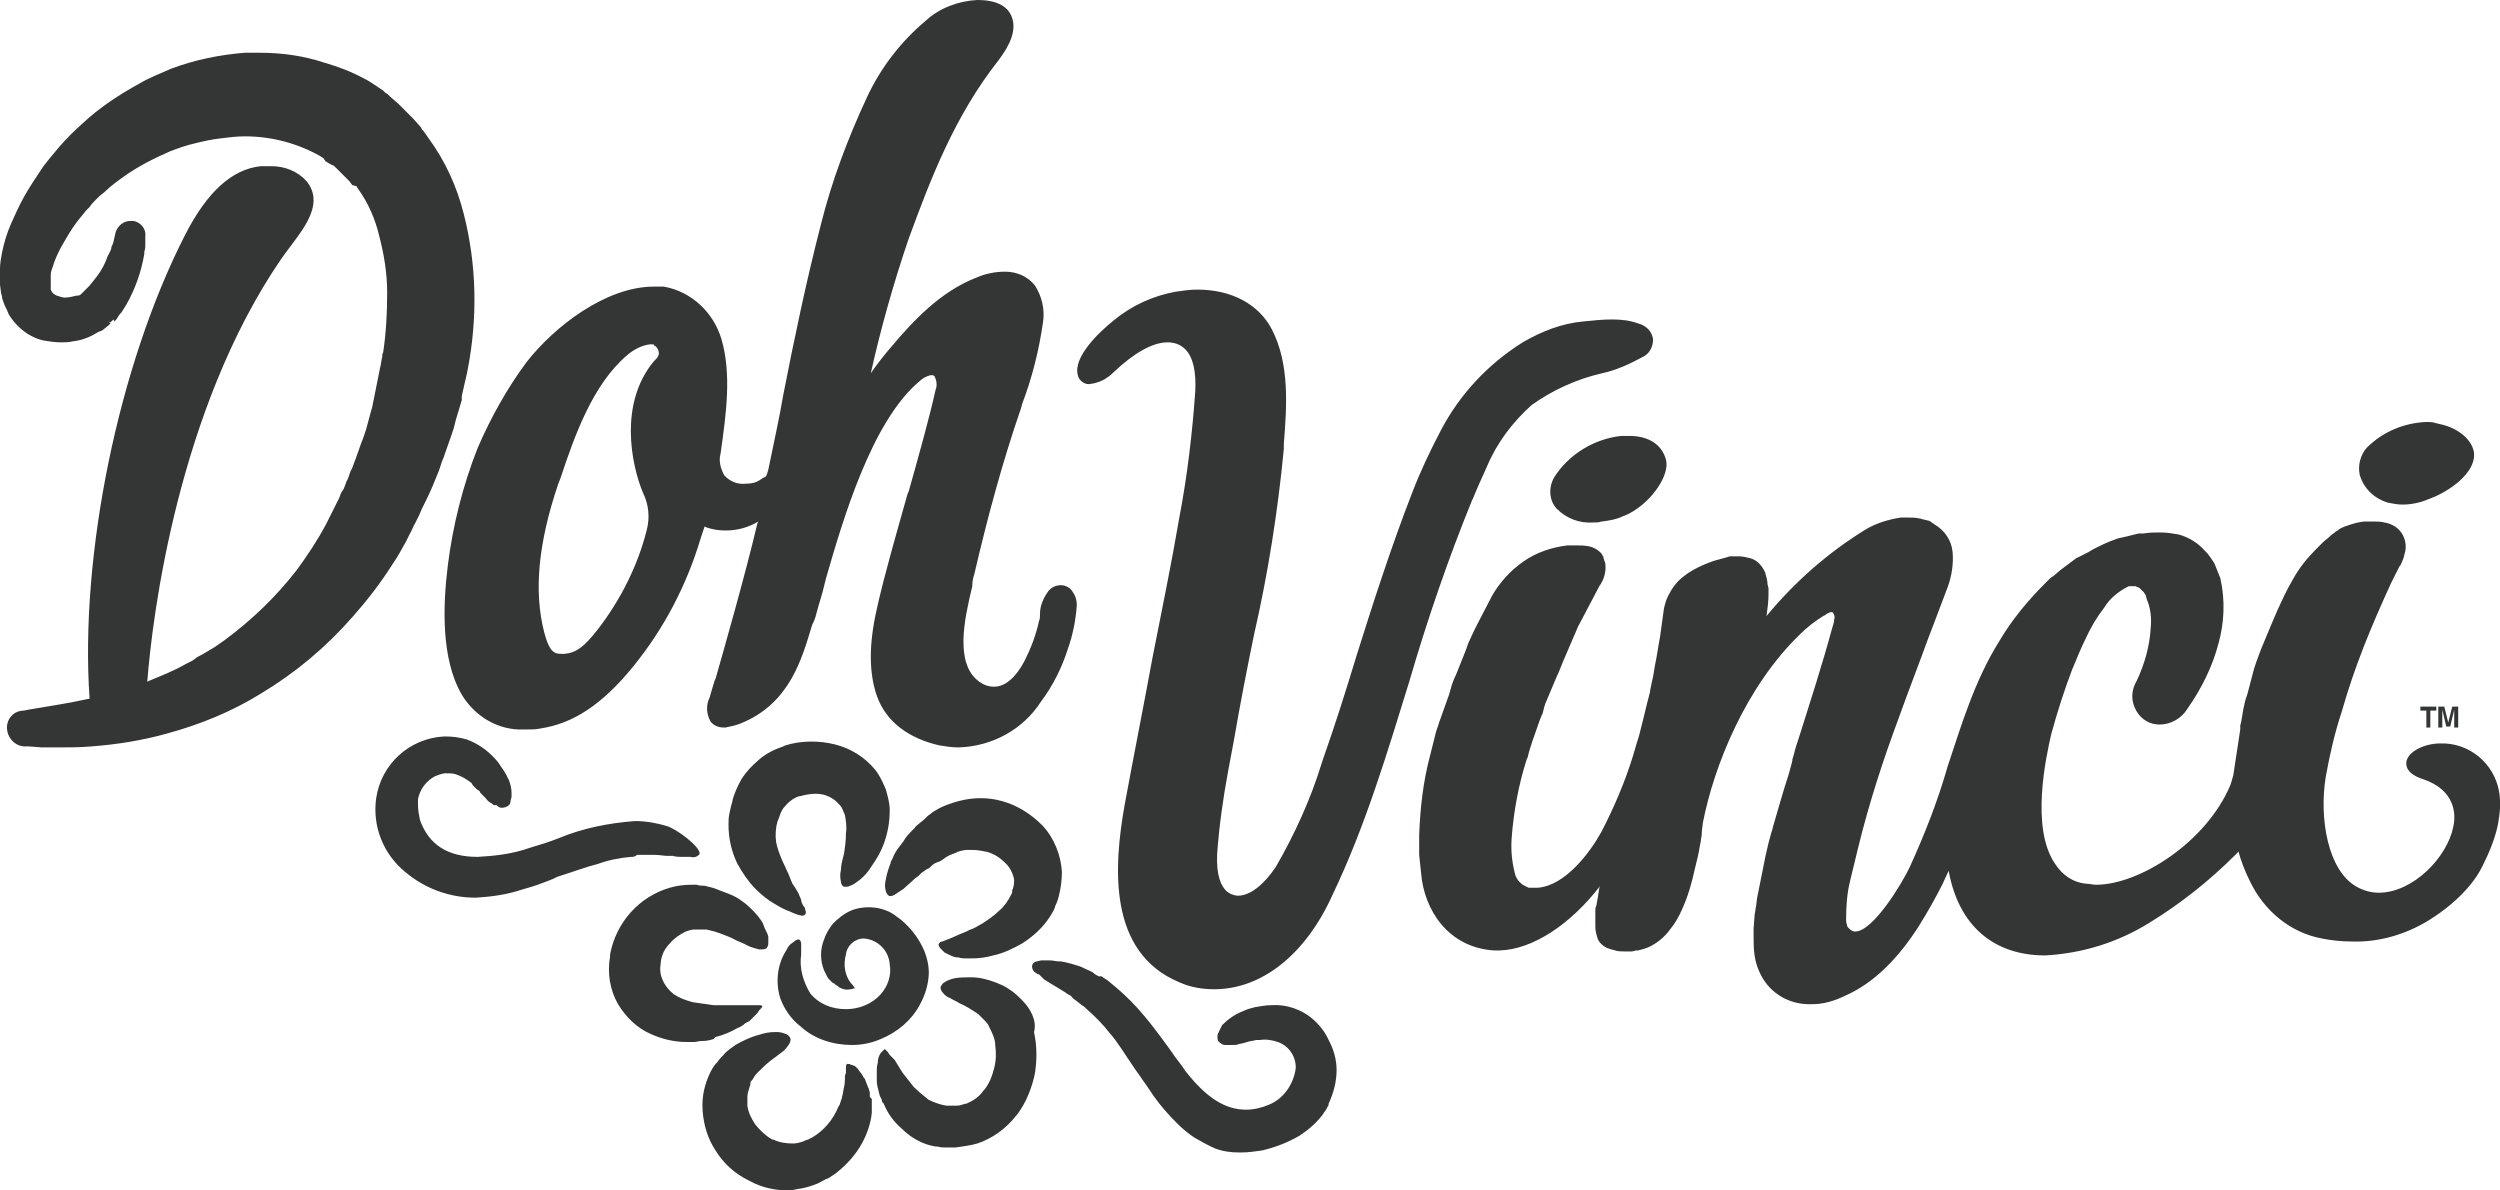 <?xml version="1.0" encoding="utf-8"?>
<!-- Generator: Adobe Illustrator 19.2.1, SVG Export Plug-In . SVG Version: 6.00 Build 0)  -->
<!DOCTYPE svg PUBLIC "-//W3C//DTD SVG 1.1//EN" "http://www.w3.org/Graphics/SVG/1.1/DTD/svg11.dtd">
<svg version="1.1" id="Layer_2" xmlns="http://www.w3.org/2000/svg" xmlns:xlink="http://www.w3.org/1999/xlink" x="0px" y="0px"
	 width="251.2px" height="119.6px" viewBox="0 0 251.2 119.6" style="enable-background:new 0 0 251.2 119.6;" xml:space="preserve"
	>
<style type="text/css">
	.st0{fill:#343635;}
</style>
<g>
	<path class="st0" d="M63.4,86.1c-1.1,0.1-2.2,0.3-3.3,0.7c-1.2,0.3-2.5,0.8-4.1,1.3l-0.4,0.2l-0.5,0.2l-0.8,0.3
		c-0.5,0.2-1.2,0.4-1.9,0.6c-1.5,0.5-3,0.7-4.6,0.8c-2.6,0-5.1-0.9-7.1-2.6c-2.2-1.8-3.3-4.6-2.9-7.4c0.5-3.4,3.3-6,6.8-6.2h0.2
		c0.7,0,1.4,0.1,2.1,0.3c1.1,0.4,2.1,1.1,2.9,2c0.3,0.3,0.5,0.7,0.8,1.1l0.3,0.5c0.1,0.2,0.1,0.3,0.2,0.4c0.2,0.5,0.3,0.9,0.3,1.4
		c0,0.1,0,0.2,0,0.3v0.1c0,0-0.1,0.3-0.1,0.4c0,0.3-0.2,0.5-0.5,0.6S50.2,81.2,50,81l0,0l-0.1-0.1h-0.1h-0.1h-0.1l-0.1-0.1
		c-0.1-0.1-0.2-0.1-0.3-0.2c-0.2-0.1-0.3-0.3-0.4-0.4l-0.4-0.4c-0.1-0.1-0.2-0.2-0.2-0.3l-0.3-0.2c-0.1-0.1-0.3-0.3-0.4-0.4
		l-0.1-0.2c-0.5-0.4-1-0.7-1.6-0.9c-0.3-0.1-0.7-0.1-1-0.1c-0.4,0-0.8,0.2-1.1,0.3c-0.9,0.5-1.5,1.3-1.7,2.3c0,0.1,0,0.1,0,0.2v0.1
		c0,0.1,0,0.2,0,0.3c0,0.5,0.1,1,0.2,1.5c0.9,2.5,2.8,3.7,5.8,3.7c1.8-0.1,3.5-0.3,5.2-0.9c1-0.3,2-0.6,3-1c2.4-1,5-1.5,7.6-1.7
		c1.1,0,2.2,0.2,3.2,0.5s3.4,2.1,3.3,2.8c-0.2,0.3-0.6,0.4-0.9,0.3H69h-0.4c-0.3,0-0.7,0-1-0.1h-0.5c-0.4,0-0.8-0.1-1.3-0.1
		c-0.2,0-0.4,0-0.7,0h-0.5H64C63.8,86.1,63.6,86.1,63.4,86.1z M131.8,102.3c-1.1-0.9-2.6-1.4-4-1.3c-0.6,0-1.1,0.1-1.7,0.2
		c-0.4,0.1-0.8,0.2-1.2,0.4c-0.8,0.3-1.5,0.8-2.1,1.4c-0.1,0.2-0.2,0.4-0.3,0.6c0,0.1-0.1,0.2-0.1,0.2c-0.1,0.2-0.1,0.5,0,0.8
		c0.2,0.2,0.4,0.4,0.7,0.4h0.1c0.2,0,0.4,0,0.6,0h0.1c0.2,0,0.4,0,0.6-0.1l0.5-0.1l0.3-0.1l0.4-0.1c0.2,0,0.4-0.1,0.6-0.1h0.3
		c0.6-0.1,1.2,0,1.8,0.2c1.1,0.4,1.8,1.4,1.8,2.6c-0.2,1.6-1.2,3.1-2.7,3.7c-0.7,0.3-1.5,0.5-2.3,0.5c-2.1,0-4-1.2-6.1-3.9
		c-0.4-0.6-0.8-1.1-1.1-1.5l-0.2-0.3l-0.5-0.7c-1.1-1.5-2-2.7-3-3.8c-0.9-1-1.9-1.9-2.9-2.7c-0.2-0.2-0.5-0.3-0.7-0.5h-0.3
		c-0.2-0.1-0.4-0.2-0.6-0.4l-0.4-0.2c-0.3-0.1-0.6-0.3-0.9-0.4c-0.6-0.2-1.3-0.4-1.9-0.5h-0.2c-0.3,0-0.6-0.1-0.9-0.1H105h-0.1h-0.1
		h-0.1h-0.1l-0.4,0.1c-0.2,0-0.5,0.2-0.5,0.5c0,0.2,0.1,0.5,0.3,0.6l0.3,0.2h0.1l0.1,0.1l0.1,0.1l0.1,0.1l0.2,0.2
		c0.3,0.2,0.5,0.3,0.8,0.5l0.5,0.3c0.3,0.2,0.7,0.4,1.1,0.7c0.2,0.1,0.4,0.2,0.5,0.4l0.4,0.3l0.5,0.4c0.2,0.1,0.4,0.3,0.5,0.4
		c0.8,0.7,1.6,1.5,2.3,2.4c0.8,0.9,1.5,2.1,2.4,3.4l0.2,0.3l0.5,0.7l0.2,0.3c0.3,0.4,0.7,1,1.1,1.6c0.7,1,1.5,1.9,2.4,2.8
		c0.5,0.5,1.1,1,1.7,1.4c0.7,0.4,1.4,0.8,2.1,1.1c0.8,0.3,1.6,0.4,2.4,0.4h0.2c0.7,0,1.4-0.1,2.1-0.2c1.3-0.3,2.6-0.8,3.8-1.5
		c0.9-0.6,1.7-1.3,2.3-2.1c0.1-0.2,0.3-0.4,0.4-0.6l0.1-0.2c0.1-0.1,0.1-0.2,0.1-0.3l0,0c0.5-1.1,0.8-2.2,0.8-3.4c0-1-0.3-2.1-0.8-3
		C133.1,103.6,132.5,102.9,131.8,102.3L131.8,102.3z M84.8,85.8l-0.1,0.4c-0.1,0.4-0.2,0.8-0.2,1.2c-0.1,0.4-0.1,0.8,0,1.2
		c0,0.2,0.1,0.4,0.3,0.5c0.1,0,0.1,0,0.2,0s0.3,0,0.4-0.1c0.4-0.1,0.7-0.4,1-0.6c0.5-0.4,0.9-0.9,1.2-1.4c0.5-0.7,0.9-1.4,1.2-2.2
		c0.4-1.1,0.6-2.2,0.6-3.4c0-0.7-0.2-1.4-0.4-2.1c-0.3-0.7-0.6-1.4-1.1-2c-1-1.2-2.4-2.1-4-2.5s-3.4-0.4-5,0.1L78.7,75
		c-0.9,0.3-1.7,0.7-2.4,1.3c-0.7,0.6-1.3,1.2-1.8,2c-0.4,0.7-0.7,1.4-0.9,2.1v0.1c-0.1,0.3-0.2,0.7-0.3,1.2s-0.1,0.7-0.1,1.2
		c0,1.3,0.3,2.7,0.9,3.9c0.5,0.9,1.1,1.8,1.8,2.5c0.6,0.6,1.2,1.1,1.9,1.5c0.5,0.3,1,0.6,1.6,0.8c0.4,0.2,0.7,0.3,1.1,0.4h0.1
		c0.1,0,0.2,0,0.3-0.1c0.1-0.2,0.1-0.3,0-0.5c0-0.2-0.1-0.3-0.2-0.4c-0.1-0.2-0.2-0.4-0.2-0.6l-0.3-0.7c-0.1-0.2-0.2-0.3-0.3-0.5
		l-0.2-0.3c-0.1-0.1-0.1-0.2-0.2-0.4L79.3,88c-0.1-0.3-0.3-0.6-0.4-0.9c-0.3-0.6-0.6-1.3-0.8-2c-0.2-0.7-0.2-1.3-0.1-2
		c0-0.2,0.1-0.3,0.1-0.5c0.1-0.2,0.1-0.3,0.2-0.5l0.1-0.3c0.1-0.2,0.2-0.5,0.4-0.7c0.4-0.5,0.9-0.9,1.5-1.1h0.1
		c0.7-0.2,1.4-0.3,2.1-0.2c0.6,0.1,1.2,0.4,1.6,0.8c0.2,0.2,0.4,0.4,0.5,0.6s0.2,0.5,0.3,0.7c0.1,0.6,0.2,1.2,0.1,1.8
		C85,84.5,84.9,85.2,84.8,85.8L84.8,85.8z M92.4,101L92.4,101L92.4,101c0.5-0.9,0.8-1.8,0.9-2.8c0.1-0.9-0.1-1.8-0.4-2.6
		c-0.3-0.7-0.7-1.4-1.2-2s-1-1.1-1.6-1.5c-0.6-0.5-1.4-0.8-2.2-0.9c-0.8-0.1-1.7,0-2.4,0.3c-0.7,0.3-1.3,0.8-1.8,1.3
		c-0.4,0.5-0.7,1-0.9,1.6c-0.4,1-0.4,2.1,0,3.1c0.1,0.2,0.2,0.4,0.3,0.6c0.1,0.2,0.2,0.3,0.4,0.5c0.1,0.1,0.2,0.2,0.3,0.2l0.1,0.1
		c0.1,0.1,0.2,0.1,0.3,0.2l0.1,0.1c0.4,0.2,0.7,0.3,1.1,0.2h0.1c0.1,0,0.3-0.1,0.4-0.1L85.7,99l0,0c-0.8-0.8-1-2-0.7-3.1
		c0.1-0.9,0.9-1.6,1.8-1.6c1.4,0.1,2.5,1.2,2.6,2.6c0.2,1.1-0.2,2.2-0.9,3c-0.9,1-2.2,1.5-3.5,1.5c-1.4,0-2.7-0.5-3.6-1.6
		c-0.7-1.2-1.1-2.5-0.9-3.9c0-0.2,0-0.4,0-0.6s0-0.3,0-0.5s-0.1-0.3-0.2-0.4h-0.1c-0.1,0-0.3,0.1-0.4,0.2s-0.3,0.2-0.4,0.3
		c-0.2,0.2-0.3,0.4-0.4,0.6c-0.9,1.4-1.1,3.2-0.6,4.8c0.4,1.1,1.1,2.1,2,2.8c1.4,1.3,3.3,1.9,5.2,1.9l0,0c1,0,2-0.2,2.9-0.6
		C90.2,103.7,91.6,102.5,92.4,101z M87.4,110.2c0-0.1,0-0.1,0-0.2v-0.2c0-0.1-0.1-0.3-0.1-0.4l-0.1-0.2c-0.1-0.3-0.2-0.5-0.3-0.8
		l-0.1-0.1c-0.1-0.2-0.2-0.4-0.4-0.6l-0.2-0.3l-0.2-0.2c-0.1-0.1-0.2-0.1-0.4-0.2h-0.1c-0.1-0.1-0.2-0.1-0.4-0.1
		c-0.1,0.1-0.1,0.3-0.1,0.4v0.2c0,0.1,0,0.2,0,0.3l-0.1,0.3v0.3c0,0.5-0.1,0.9-0.2,1.4l0,0c0,0.2-0.1,0.3-0.1,0.5l-0.1,0.3l-0.1,0.3
		c0,0.1-0.1,0.2-0.1,0.2l-0.1,0.2c-0.5,1.2-1.4,2.3-2.6,3l-0.2,0.1l-0.2,0.1l-0.3,0.1l-0.2,0.1c-0.3,0.1-0.7,0.2-1,0.2
		c-0.7,0-1.4-0.1-2-0.4h-0.1c-0.7-0.4-1.2-0.9-1.7-1.5c-0.4-0.6-0.7-1.2-0.8-1.9c0-0.3,0-0.6,0-0.9c0-0.3,0.1-0.6,0.2-0.9
		c0-0.1,0.1-0.2,0.1-0.4v-0.1c0-0.1,0.1-0.2,0.2-0.3c0.1-0.2,0.3-0.5,0.5-0.7c0.4-0.4,0.8-0.8,1.3-1.2l0.4-0.3
		c0.3-0.2,0.5-0.4,0.8-0.6s0.5-0.5,0.7-0.8c0.1-0.2,0.2-0.4,0.1-0.6s-0.2-0.3-0.4-0.4c-0.3-0.1-0.6-0.2-0.9-0.2h-0.2
		c-0.6,0-1.1,0.1-1.7,0.3c-0.8,0.2-1.6,0.6-2.3,1c-0.4,0.3-0.9,0.6-1.2,1c-0.2,0.2-0.4,0.4-0.6,0.7c-0.3,0.3-0.5,0.6-0.7,1
		c-0.6,1.2-0.9,2.5-0.8,3.9s0.5,2.8,1.3,4c0.8,1.3,1.9,2.3,3.3,3l0.2,0.1c1.1,0.6,2.4,0.9,3.6,0.9l0,0c0.3,0,0.7,0,1-0.1
		c0.8-0.1,1.5-0.3,2.2-0.6l0.2-0.1c0.2-0.1,0.5-0.3,0.8-0.4l0.2-0.1c0.2-0.2,0.5-0.3,0.7-0.5c1-0.8,1.9-1.8,2.5-2.9
		c0.5-0.9,0.9-2,1-3.1v-0.2c0-0.2,0-0.3,0-0.5s0-0.4,0-0.7C87.5,110.4,87.5,110.3,87.4,110.2z M71.9,104.2c0.8-0.2,1.5-0.5,2.2-0.9
		c0.3-0.1,0.6-0.3,0.8-0.5l0.4-0.2l0.2-0.2l0.1-0.1l0.3-0.3l0.2-0.2c0.1-0.1,0.1-0.2,0.2-0.3l0.1-0.1c0.1-0.1,0.2-0.2,0.2-0.3
		c-0.1-0.1-0.2-0.1-0.3-0.1h-0.1H76h-0.3h-0.4h-0.2c-0.2,0-0.5,0-0.7,0s-0.4,0-0.7,0h-0.1c-0.4,0-0.8,0-1.3,0h-0.6
		c-0.7-0.1-1.4-0.2-2.1-0.3c-0.7-0.2-1.3-0.4-1.9-0.8c-0.5-0.4-0.9-0.9-1.1-1.4c-0.3-0.6-0.3-1.2-0.2-1.8v-0.1
		c0.1-0.7,0.4-1.3,0.9-1.8c0.4-0.5,1-0.9,1.6-1.2c0.3-0.1,0.6-0.2,0.8-0.2h0.2h0.2h0.7H71l0.4,0.1l0.4,0.1l0.6,0.2
		c0.5,0.2,1.1,0.4,1.6,0.7c0.2,0.1,0.5,0.2,0.7,0.3c0.2,0.1,0.4,0.2,0.6,0.3l0.6,0.2c0.1,0,0.3,0.1,0.4,0.1h0.1c0.2,0,0.4,0,0.6-0.1
		c0.1-0.1,0.2-0.3,0.2-0.5v-0.1c0-0.2,0-0.3,0-0.5s-0.1-0.4-0.2-0.6s-0.2-0.4-0.3-0.7s-0.3-0.5-0.5-0.8c-0.5-0.6-1.1-1.2-1.7-1.6
		c-0.4-0.3-0.8-0.5-1.3-0.7l-0.8-0.3l-0.5-0.2l-0.3-0.1L70.8,89c-0.2,0-0.5,0-0.8-0.1h-0.6c-0.7,0-1.4,0.1-2.1,0.3
		c-3.1,0.9-5.4,3.5-6,6.7v0.2c-0.3,1.7,0,3.4,0.8,4.8c0.8,1.3,1.9,2.4,3.3,3c1.1,0.5,2.3,0.8,3.6,0.8h0.8l0.6-0.1h0.2
		c0.4,0,0.8-0.1,1.1-0.2L71.9,104.2z M102.7,100.5c-0.4-0.4-0.8-0.8-1.3-1.1c-0.4-0.3-0.9-0.5-1.4-0.7c-0.8-0.3-1.6-0.5-2.4-0.5
		c-0.6,0-1.2,0-1.7,0.1c-0.4,0.1-0.7,0.2-1,0.4c-0.2,0.1-0.3,0.3-0.4,0.5c0,0.2,0.1,0.4,0.2,0.5c0.2,0.3,0.5,0.5,0.8,0.6
		c0.3,0.2,0.6,0.3,0.9,0.5c0.7,0.3,1.3,0.7,1.9,1.1c0.2,0.2,0.4,0.4,0.6,0.6s0.4,0.4,0.5,0.7c0.3,0.6,0.6,1.2,0.6,1.8
		c0.1,0.8,0.1,1.5-0.1,2.3c-0.2,0.8-0.5,1.6-1,2.2l-0.1,0.1c-0.4,0.6-1,1-1.7,1.3H97c-0.3,0.1-0.6,0.2-0.9,0.2c-0.1,0-0.2,0-0.3,0
		h-0.2c-0.1,0-0.2,0-0.3,0h-0.2c-0.6-0.1-1.2-0.3-1.8-0.6c-0.5-0.4-1-0.8-1.5-1.3c-0.4-0.5-0.7-0.9-1.1-1.4l-0.5-0.8
		c-0.1-0.2-0.2-0.3-0.3-0.5l-0.2-0.2l-0.1-0.1l-0.1-0.1l-0.1-0.1l-0.2-0.3c-0.1-0.1-0.2-0.2-0.3-0.3c-0.1,0.1-0.2,0.2-0.3,0.3
		l-0.1,0.1c-0.2,0.3-0.3,0.6-0.3,1c-0.1,0.3-0.1,0.6-0.1,0.8c0,0.1,0,0.1,0,0.2s0,0.2,0,0.3v0.5c0,0.4,0.1,0.7,0.2,1.1
		c0,0.1,0.1,0.3,0.1,0.4l0.1,0.2l0.1,0.2c0,0.2,0.1,0.3,0.2,0.4c0.4,1,1,1.8,1.8,2.5c0.9,0.9,2.1,1.6,3.4,1.8h0.2
		c0.3,0.1,0.6,0.1,0.8,0.1h0.2c0.3,0,0.6,0,0.8,0c0.7-0.1,1.5-0.2,2.2-0.4c1.5-0.5,2.9-1.5,3.9-2.8l0,0l0.1-0.1
		c0.9-1.2,1.5-2.7,1.8-4.2c0.2-1.4,0.2-2.7-0.1-4.1C104.2,102.6,103.6,101.4,102.7,100.5L102.7,100.5z M101.8,89.2
		c0,0.1-0.1,0.2-0.1,0.3v0.1v0.1l-0.1,0.2c-0.3,0.6-0.7,1.2-1.2,1.6c-0.5,0.5-1.1,0.9-1.7,1.3c-0.4,0.2-0.8,0.5-1.2,0.6l-0.4,0.2
		c-0.5,0.2-1,0.4-1.4,0.6c-0.3,0.1-0.7,0.3-1,0.4c-0.2,0-0.3,0.1-0.4,0.3c0,0.1,0.1,0.3,0.2,0.4l0.1,0.1c0.1,0.1,0.2,0.2,0.3,0.3
		c0.2,0.1,0.4,0.2,0.6,0.3c0.2,0.1,0.5,0.2,0.7,0.2h0.1c0.3,0.1,0.5,0.1,0.8,0.1h0.2h0.4c0.7,0,1.4-0.1,2.1-0.3c1-0.2,2-0.7,2.9-1.2
		c1.1-0.7,2.1-1.6,2.8-2.7l0.3-0.5c0.1-0.1,0.1-0.3,0.2-0.4v-0.1c0.2-0.4,0.3-0.7,0.4-1.1c0.2-0.8,0.3-1.6,0.3-2.4
		c-0.1-1.7-0.8-3.4-1.9-4.6l-0.1-0.1c-1.1-1.1-2.5-2-4-2.4c-1.4-0.4-2.9-0.4-4.4,0c-0.7,0.2-1.3,0.4-1.9,0.7
		c-0.3,0.2-0.6,0.3-0.8,0.5L93.2,82L93,82.2l-0.1,0.1l-0.6,0.5c-0.1,0.1-0.3,0.2-0.4,0.4l-0.2,0.2c-0.3,0.3-0.7,0.7-0.9,1.1
		c-0.2,0.3-0.4,0.5-0.6,0.8L90,85.6c-0.2,0.3-0.3,0.7-0.5,1v0.1c-0.2,0.5-0.4,1.1-0.5,1.7c-0.1,0.4-0.1,0.8,0,1.1
		c0,0.2,0.2,0.4,0.3,0.5c0.2,0.1,0.4,0,0.6-0.1c0.3-0.2,0.6-0.4,0.9-0.6c0.3-0.3,0.7-0.6,1.1-1l0.4-0.3l0.3-0.3l0.3-0.2
		c0.1-0.1,0.3-0.2,0.5-0.3l0.2-0.2c0.2-0.2,0.4-0.3,0.7-0.4s0.5-0.3,0.8-0.5l0.2-0.1c0.1-0.1,0.3-0.1,0.4-0.2h0.1
		c0.1-0.1,0.3-0.1,0.4-0.2l0,0c0.3-0.1,0.7-0.2,1-0.2h0.5c0.5,0,1,0.1,1.5,0.2c0.7,0.2,1.3,0.6,1.8,1.1l0.1,0.1
		c0.4,0.4,0.7,1,0.8,1.6C101.9,88.6,101.9,88.9,101.8,89.2L101.8,89.2z"/>
	<path class="st0" d="M85.8,77.9c0.4,0,0.6-0.4,0.6-0.8c0-0.1,0-0.1,0-0.2c-0.1-0.2-0.2-0.4-0.4-0.6c-0.4-0.3-0.9-0.6-1.3-0.7
		c-1.7-0.6-3.5-0.7-5.2-0.2c-3.2,0.9-5.6,3.8-5.8,7.1c0,0.3,0,0.6,0.1,0.9s0.3,0.5,0.5,0.5c0.3,0,0.6-0.2,0.7-0.4
		c0.1-0.2,0.2-0.3,0.2-0.5c0.1-0.2,0.1-0.4,0.1-0.6c0.1-0.4,0.2-0.9,0.3-1.3c0.7-2.3,2.7-3.9,5.1-4.1c1.3-0.2,2.6,0,3.8,0.6
		c0.2,0.1,0.5,0.2,0.8,0.3C85.4,77.9,85.6,77.9,85.8,77.9z"/>
	<path class="st0" d="M71.7,90.8c0.3,0.1,0.7,0.2,1,0.3c0.2,0.1,0.4,0.1,0.7,0.1c0.1,0,0.2,0,0.3-0.2c0-0.1,0-0.2,0-0.3
		c-0.1-0.2-0.3-0.4-0.5-0.5c-1.5-0.9-3.3-1.3-5-0.9c-1.9,0.4-3.6,1.4-4.7,3c-0.9,1.2-1.5,2.6-1.6,4.1c0,0.2,0,0.3,0,0.5
		s0,0.4,0.1,0.6c0.1,0.3,0.4,0.5,0.7,0.4c0.1,0,0.2-0.1,0.3-0.2c0.2-0.2,0.4-0.5,0.4-0.8c0.1-0.3,0.1-0.7,0.2-1
		c0.5-2.6,2.6-4.7,5.2-5.3C69.7,90.6,70.7,90.6,71.7,90.8z"/>
	<path class="st0" d="M103.7,83.6c0.2-0.3,0.2-0.7-0.1-0.9c-0.2-0.3-0.5-0.5-0.8-0.7c-1.3-0.8-2.7-1.2-4.2-1.2
		c-1.3,0-2.6,0.3-3.7,0.8c-1.3,0.6-2.4,1.5-3.2,2.6c-0.2,0.3-0.4,0.6-0.6,0.9c0,0.1-0.1,0.2-0.1,0.3c0,0.1,0.1,0.2,0.2,0.2l0,0
		c0.1,0,0.2-0.1,0.3-0.1c0.3-0.2,0.6-0.4,0.9-0.7c0.6-0.5,1.3-1,2-1.4c1.6-1,3.5-1.3,5.4-0.9c0.8,0.2,1.5,0.5,2.2,0.9
		c0.3,0.2,0.6,0.3,0.9,0.4C103.1,84,103.4,83.9,103.7,83.6z"/>
	<path class="st0" d="M101.7,105.1c-0.1-0.2-0.3-0.3-0.5-0.3s-0.4,0.2-0.5,0.3c0,0.1-0.1,0.2-0.1,0.3c0,0.6,0,1.2-0.2,1.8
		c-0.2,0.8-0.5,1.6-1,2.4l-0.1,0.1c-0.5,0.6-1.1,1.1-1.8,1.4l0,0h-0.1h-0.1c-0.5,0.2-1.1,0.3-1.7,0.3s-1.2-0.1-1.8-0.4
		c-0.2-0.1-0.5-0.2-0.7-0.2c-0.1,0-0.3,0-0.4,0.1s-0.1,0.3,0,0.4c0.2,0.2,0.4,0.5,0.6,0.6c2,1.2,4.6,1,6.3-0.6
		c1.3-1.3,2.1-3,2.2-4.9c0-0.2,0-0.4,0-0.7C101.9,105.5,101.8,105.3,101.7,105.1z"/>
	<path class="st0" d="M131,107.6c-0.2,0-0.4,0.1-0.5,0.3l0,0c-0.3,1.4-1.2,2.6-2.4,3.3c-0.8,0.5-1.8,0.8-2.8,0.9
		c-0.9,0-1.8-0.2-2.7-0.6c-0.5-0.2-1-0.5-1.5-0.9c-0.2-0.2-0.5-0.3-0.8-0.4c-0.1,0-0.3,0-0.4,0.1c-0.1,0.1-0.1,0.3-0.1,0.4
		c0.1,0.2,0.2,0.4,0.4,0.6c1.3,1.2,3.1,1.9,4.9,1.8c1.4-0.1,2.8-0.5,3.9-1.4c1.1-0.7,1.8-1.8,2.1-3.1c0-0.2,0-0.4,0-0.7
		C131.4,107.8,131.2,107.6,131,107.6z"/>
	<path class="st0" d="M84.6,112c-0.2,0-0.4,0.1-0.4,0.2c-0.3,0.3-0.5,0.6-0.8,1s-0.7,0.8-1.2,1.1c-0.2,0.1-0.3,0.2-0.5,0.4l-0.3,0.1
		l-0.2,0.1l0,0l-0.3,0.1l-0.2,0.1l0,0c-0.3,0.1-0.7,0.2-1.1,0.2h-0.2c-0.6,0-1.2-0.1-1.8-0.4l-0.4-0.2c-0.2-0.1-0.5-0.1-0.7-0.1
		c-0.3,0-0.6,0.3-0.6,0.6c0,0.1,0,0.2,0.1,0.3c0.2,0.2,0.4,0.4,0.6,0.6c0.8,0.5,1.8,0.7,2.7,0.7c0.4,0,0.8-0.1,1.2-0.2
		c1.6-0.4,3-1.5,3.8-2.9c0.2-0.4,0.4-0.8,0.5-1.2C84.8,112.3,84.8,112.1,84.6,112z"/>
	<path class="st0" d="M46.1,75.6c0.3,0.1,0.7,0.2,1,0.3c0.2,0.1,0.4,0.1,0.6,0.1c0.1,0,0.2,0,0.3-0.1c0-0.1,0-0.2,0-0.2
		c-0.1-0.2-0.3-0.3-0.6-0.4c-0.9-0.4-1.8-0.7-2.8-0.6c-0.5,0-1,0.1-1.5,0.3c-2.6,0.7-4.5,3-4.8,5.8c0,0.3,0,0.5,0.1,0.8
		c0,0.2,0.2,0.3,0.4,0.3c0.2,0,0.4-0.1,0.4-0.3c0-0.1,0.1-0.2,0.1-0.3c0.1-0.2,0.1-0.5,0.1-0.7c0.3-1.6,1.2-3,2.5-3.9
		C43.2,75.7,44.7,75.3,46.1,75.6z"/>
	<path class="st0" d="M100.5,91.9c-0.4,0.4-0.8,0.7-1.2,1.1c-0.2,0.1-0.3,0.3-0.5,0.5c-0.1,0.1-0.1,0.2,0,0.3c0,0.1,0.1,0.1,0.2,0.1
		c0.2,0,0.4-0.1,0.7-0.2c1.4-0.5,2.5-1.5,3.3-2.7c0.4-0.5,0.6-1.2,0.6-1.8c0-0.1,0-0.3,0-0.4c0-0.3-0.2-0.5-0.4-0.6
		c-0.3-0.1-0.5,0-0.7,0.2c-0.1,0.1-0.2,0.3-0.3,0.4c0,0.1,0,0.2,0,0.2l0,0v0.1c0,0.1-0.1,0.3-0.1,0.4l0,0c0,0.1,0,0.1-0.1,0.2l0,0
		l-0.1,0.2c-0.3,0.6-0.7,1.1-1.1,1.6C100.7,91.7,100.6,91.8,100.5,91.9z"/>
	<path class="st0" d="M74.1,106.1c-0.1,0-0.3,0.1-0.4,0.1c-0.4,0.2-0.7,0.5-1,0.8c-1,1.1-1.5,2.4-1.6,3.9c0,0.2,0,0.5,0,0.7
		c0,0.3,0.2,0.6,0.6,0.6c0.3,0,0.5-0.2,0.6-0.5s0.2-0.7,0.2-1c0.1-1.2,0.5-2.3,1.2-3.3c0.2-0.3,0.4-0.5,0.6-0.8
		c0.1-0.1,0.1-0.2,0.1-0.3C74.2,106.2,74.2,106.1,74.1,106.1L74.1,106.1z"/>
	<path class="st0" d="M85.4,102.3c0.1,0,0.3,0.1,0.4,0.1c0.3,0,0.5,0,0.8-0.1c1.5-0.3,2.9-1.2,3.6-2.7c0.2-0.4,0.3-0.8,0.4-1.3
		c0-0.2,0-0.4-0.1-0.6c0-0.2-0.2-0.2-0.4-0.2c-0.1,0-0.1,0.1-0.2,0.1c-0.1,0.1-0.2,0.3-0.2,0.5c-0.2,0.7-0.5,1.4-1,1.9l0,0
		c-0.5,0.6-1.1,1.1-1.8,1.4c-0.3,0.1-0.6,0.2-0.9,0.3s-0.3,0.1-0.5,0.2c-0.1,0-0.1,0.1-0.1,0.2C85.3,102.2,85.3,102.3,85.4,102.3
		L85.4,102.3z"/>
	<path class="st0" d="M51.9,86.5c-0.2,0-0.4,0-0.7,0.1c-1.3,0.2-2.7,0.3-4,0.3c-0.4,0-0.8-0.1-1.2-0.1c-0.4-0.1-0.9-0.2-1.3-0.4
		c-0.2-0.1-0.4-0.1-0.6-0.2c-0.1,0-0.2,0-0.2,0.1s0,0.2,0.1,0.2c0.2,0.2,0.5,0.4,0.7,0.4c1,0.4,2.1,0.6,3.3,0.6c0.7,0,1.3,0,2-0.2
		c0.7-0.1,1.4-0.3,2-0.6c0.1,0,0.3-0.1,0.3-0.2C52.2,86.4,52,86.5,51.9,86.5z"/>
	<path class="st0" d="M70.3,101.3c-0.7-0.2-1.4-0.5-2.1-0.8c-0.2-0.1-0.3-0.1-0.5-0.2c-0.2,0-0.3,0-0.5,0c-0.3,0-0.5,0.3-0.4,0.6
		c0,0.1,0.1,0.2,0.1,0.3c0.2,0.3,0.6,0.4,0.9,0.5c0.6,0.2,1.2,0.3,1.8,0.3c0.2,0,0.4,0,0.6,0s0.6,0,0.6-0.3S70.5,101.4,70.3,101.3z"
		/>
	<path class="st0" d="M130.8,103c0.1-0.2,0-0.4-0.1-0.5c-0.2-0.2-0.3-0.3-0.6-0.4c-0.7-0.3-1.5-0.5-2.3-0.5c-0.2,0-0.3,0-0.5,0
		c-0.3,0-0.5,0.1-0.6,0.3c0.2,0.2,0.4,0.2,0.6,0.2c0.9,0.1,1.8,0.3,2.6,0.7c0.2,0.1,0.3,0.1,0.5,0.2
		C130.5,103.2,130.7,103.1,130.8,103z"/>
	<path class="st0" d="M85.7,83.1c-0.2,0.3-0.2,0.6-0.2,0.9c0,0.2,0,0.5,0.1,0.7c0,0.1,0.1,0.2,0.2,0.2s0.2-0.1,0.2-0.1
		c0.3-0.4,0.4-0.9,0.4-1.4c0-0.1,0-0.2-0.1-0.3c0-0.2-0.2-0.3-0.3-0.3C85.9,82.9,85.7,83,85.7,83.1z"/>
	<path class="st0" d="M100.9,100.5c0.1,0,0.2-0.2,0.2-0.3l0,0c0-0.1-0.1-0.1-0.1-0.2c-0.3-0.3-0.6-0.5-1-0.5c-0.1,0-0.2,0-0.2,0.1
		s0,0.2,0.1,0.2c0.2,0.3,0.5,0.5,0.9,0.6C100.8,100.5,100.8,100.5,100.9,100.5z"/>
	<path class="st0" d="M182.1,100.9c-2.2,0.1-4.2-1-5.2-3c-0.3-0.6-0.5-1.2-0.6-1.9c-0.1-0.7-0.1-1.3-0.1-2c0-0.2,0-0.5,0-0.7
		l0.1-1.3c0-0.2,0.1-0.5,0.1-0.7c0.1-0.4,0.1-0.9,0.2-1.3l0.4-2l0.4-2c0.1-0.4,0.2-0.9,0.3-1.3l0.3-1.1c0.1-0.2,0.1-0.4,0.2-0.7
		l0.7-2.4c0.2-0.7,0.5-1.7,0.8-2.6c0.1-0.4,0.3-1,0.4-1.5v-0.1c0.2-0.6,0.3-1.2,0.5-1.7c1.2-3.8,2.5-7.8,3.5-11.5
		c0.1-0.3,0.2-0.6,0.2-0.9c0.1-0.2,0-0.4-0.1-0.6l-0.1-0.1c-0.2,0-0.5,0.1-0.7,0.3l-0.2,0.1c-0.8,0.5-1.6,1.1-2.3,1.8
		c-5.5,5.3-8.7,13.3-9.8,19c0,0.2-0.1,0.6-0.1,0.9v0.1c0,0.3-0.1,0.6-0.1,0.8l-0.1,0.5c-0.1,0.7-0.3,1.5-0.5,2.3
		c-0.3,1.4-0.7,2.8-1.3,4.1c-0.3,0.7-0.7,1.4-1.2,2c-0.5,0.7-1.2,1.3-2,1.7c-0.4,0.2-0.8,0.3-1.2,0.4h-0.2l-0.4,0.1h-0.8
		c-0.3,0-0.6,0-0.9-0.1c-0.4-0.1-0.8-0.2-1.1-0.4c-0.3-0.2-0.6-0.5-0.7-0.9c-0.1-0.3-0.2-0.7-0.2-1.1s0-0.7,0-1.1c0-0.1,0-0.2,0-0.3
		v-0.2c0-0.2,0-0.3,0.1-0.5c0.1-0.5,0.2-1.1,0.3-1.8l0.1-0.2c-3,3.9-6.8,6.4-10.1,6.5h-0.6c-4.6-0.3-7-4.1-7.3-7.7l-0.2-1.9
		c0-0.4,0-0.8,0-1.2v-0.1c0-0.2,0-0.5,0-0.7c0.1-2.7,0.4-5.4,1.1-8l0.5-2c0.1-0.5,0.3-0.9,0.4-1.3l1-2.8l0.2-0.7
		c0.1-0.4,0.3-0.9,0.5-1.3l0.8-2c0.1-0.3,0.3-0.7,0.4-1.1l0.6-1.3l0.3-0.6l1.4-2.7l0.1-0.2v0c0.8-1.4,1.9-2.6,3.2-3.5
		s2.8-1.4,4.4-1.6h0.8c0.5,0,0.9,0,1.4,0.1c0.4,0.1,0.8,0.3,1.1,0.6c0.1,0.1,0.2,0.2,0.2,0.3l0.1,0.1V56l0.1,0.3
		c0,0.1,0.1,0.2,0.1,0.3c0.1,0.8-0.1,1.6-0.6,2.3l-2,3.8c-0.2,0.3-0.3,0.7-0.5,1.1l-1.2,2.8c-0.1,0.3-0.3,0.7-0.4,1l-0.1,0.2
		l-0.3,0.7l-0.8,1.9c-0.2,0.4-0.3,0.9-0.4,1.3l-0.1,0.2l-0.2,0.5l-0.7,2c-0.2,0.6-0.4,1.2-0.5,1.7l-0.1,0.2
		c-0.8,2.5-1.3,5.2-1.5,7.8c-0.1,1.2,0,2.4,0.3,3.6c0.1,0.5,0.4,0.9,0.8,1.2c0.2,0.1,0.4,0.2,0.6,0.3c0.1,0,0.2,0,0.3,0h0.2h0.4
		c2.8-0.2,5.3-3.6,6.4-5.6c1.3-2.5,2.4-5.1,3.2-7.7c0.2-0.7,0.4-1.4,0.6-2l0.5-2c0.2-0.8,0.4-1.7,0.6-2.4v-0.1
		c0.1-0.5,0.2-1,0.3-1.4l0.2-1.2c0.2-0.9,0.3-1.8,0.5-2.8l0.4-2.9c0.1-0.4,0.2-0.8,0.4-1.2c0.4-0.8,0.9-1.5,1.6-2
		c0.6-0.5,1.4-0.9,2.1-1.2c0.3-0.1,0.7-0.3,1.1-0.4l1.1-0.3l0.3-0.1h0.3h0.6c0.4,0,0.8,0.1,1.2,0.2c0.7,0.2,1.2,0.8,1.5,1.5v0.1
		c0.1,0.3,0.2,0.7,0.2,1l0.1,0.4v0.6c0,0.7-0.1,1.5-0.2,2.2c2.8-3.4,6.1-6.3,9.8-8.6c1.1-0.7,2.4-1.1,3.7-1.3h0.6
		c0.4,0,0.9,0,1.3,0.1c0.1,0,0.3,0.1,0.4,0.1l0.4,0.1c0.1,0,0.3,0.1,0.4,0.2l0.3,0.2c1,0.6,1.7,1.6,1.8,2.8c0.1,1.2-0.1,2.4-0.5,3.5
		l-1.4,3.7l-0.5,1.3c-0.9,2.5-2,5.3-3,8.1c-1.6,4.3-3,8.6-4.1,13.1l-0.8,3.3c-0.3,1.2-0.4,2.5-0.4,3.8c0,0.1,0,0.1,0,0.2v0.1
		l0.1,0.4c0,0.1,0.1,0.2,0.2,0.3c0.2,0.2,0.4,0.3,0.6,0.3c1.8,0,4.7-4.8,5.5-6.5c1.5-3.3,2.8-6.6,3.8-10.1c1.4-4.2,2.7-8.6,5.2-12.6
		c1.3-2.2,2.9-4.1,4.7-5.9l0.2-0.2c0.2-0.2,0.3-0.3,0.5-0.4l0.7-0.6l1.6-1.2c0.2-0.1,0.4-0.2,0.6-0.3l0.4-0.2l0.2-0.1
		c0.2-0.1,0.3-0.2,0.5-0.3l0.4-0.2c0.4-0.2,0.8-0.4,1.3-0.6l0.8-0.3l0.9-0.2c0.4-0.1,0.8-0.2,1.2-0.3h0.2h0.3
		c0.6-0.1,1.1-0.1,1.7-0.1c0.6,0,1.2,0.1,1.8,0.2c1.1,0.3,2,0.9,2.7,1.7l0.2,0.2l0.3,0.4l0.4,0.6c0.2,0.5,0.4,1,0.6,1.5
		c0.5,2.2,0.4,4.5-0.2,6.6c-0.6,2.3-1.7,4.5-3.1,6.5c-0.6,1-1.7,1.6-2.8,1.6c-1,0-1.8-0.5-2.3-1.3c-0.6-1-0.6-2.1,0-3.1
		c0.8-1.7,1.3-3.5,1.4-5.3c0.1-1,0-2-0.4-2.9l-0.1-0.4l-0.2-0.3c-0.1-0.1-0.3-0.3-0.4-0.4c-0.1-0.1-0.3-0.1-0.4-0.2h-0.2h-0.2h-0.1
		H214h-0.1l0,0c-1,0.5-1.9,1.2-2.5,2.2c-0.7,0.9-1.3,1.9-1.8,3c-0.5,1-0.9,2-1.4,3.2c-0.8,2.1-1.5,4.3-2.1,6.5
		c-0.5,2.2-2.1,9.4,0.4,13c0.7,1.1,1.8,1.9,3.2,2c0.3,0,0.6,0.1,0.9,0.1c4.4,0,11.1-4.3,13.5-10l0.1-0.3l0.2-0.7l0.7-4.6v-0.4
		l0.1-0.4l0.2-1.2c0.1-0.5,0.2-1,0.4-1.5l0.5-1.9c0.2-0.9,0.6-1.9,0.9-2.7l1-2.4c0.2-0.5,0.4-0.9,0.6-1.4c0.5-1.1,1-2.2,1.6-3.2
		c0.6-1.1,1.4-2.1,2.3-3c0.2-0.2,0.5-0.5,0.7-0.7s0.5-0.4,0.7-0.6l0.1-0.1c0.1-0.1,0.3-0.2,0.4-0.3l0.1-0.1l0.2-0.1l0.1-0.1
		c0.3-0.2,0.6-0.3,0.9-0.4c0.6-0.2,1.2-0.4,1.9-0.4c0.2,0,0.4,0,0.6,0c0.4,0,0.8,0,1.2,0.1c0.6,0.1,1.2,0.4,1.6,0.9s0.6,1.2,0.5,1.9
		l-0.2,0.8l-0.3,0.7l-0.1,0.1l-0.9,1.8c-0.9,2-1.8,4-2.7,6.3s-1.6,4.4-2.2,6.5c-0.7,2.1-1.2,4.3-1.6,6.5c-0.7,4.2,0.2,9.5,3.1,11.1
		c0.7,0.4,1.5,0.6,2.2,0.6c3.5,0,6.9-3.6,7.5-6.6c0.3-1.3,0.2-3.7-3-4.8c-1.6-0.5-1.8-1.3-1.7-1.8c0.2-1,1.8-1.8,3.4-1.8
		c2.9-0.1,5.4,2,5.9,4.8c0.2,1.1,0.1,2.2-0.1,3.3c-0.3,1.5-0.9,2.9-1.6,4.3c-0.3,0.6-0.7,1.2-1.1,1.7c-1.2,1.5-2.7,2.7-4.3,3.7
		c-2.3,1.4-5,2.2-7.7,2.1c-1,0-2-0.1-3-0.3c-3.2-0.6-5.8-2.8-7.2-5.7c-0.5-1-0.9-2-1.2-3.1v0.1l-0.3,0.3c-2.6,2.6-5.5,4.9-8.6,6.8
		c-3.2,2-6.8,3.1-10.5,3.3c-5.2,0-8.7-3-9.7-8.5c-0.3,0.6-0.5,1.1-0.6,1.3c-0.7,1.4-1.5,2.8-2.3,4.1c-2.2,3.5-4.7,5.9-7.4,7.1
		C184.3,100.6,183.2,100.9,182.1,100.9z M122,99.4c-1.2,0-2.4-0.2-3.5-0.7c-7.2-3-6.6-11.6-5.5-17.8c0.9-4.9,1.9-9.9,2.8-14.8
		c0.9-4.6,1.9-9.4,2.7-14.1c0.8-4.2,1.3-8.4,1.6-12.7c0.1-1.9-0.2-3.4-1-4.2c-0.5-0.5-1.1-0.7-1.8-0.7c-1.5,0-3.4,1.1-5.4,3
		c-0.7,0.7-1.5,1.1-2.5,1.2l0,0c-0.5,0-1-0.4-1.1-0.9c-0.5-1.8,2.1-4.3,3.6-5.5c1.8-1.5,4-2.5,6.3-2.9c0.7-0.1,1.4-0.2,2.1-0.2
		c3.5,0,6.2,1.5,7.5,4c1.8,3.5,1.5,7.7,1.2,11.5v0.5c-0.6,6.3-1.6,12.6-3,18.7c-0.7,3.4-1.4,7-2,10.5c-0.2,1.1-0.4,2.1-0.6,3.2
		c-0.5,2.7-0.9,5.5-1.1,8.3c-0.1,2.2,0.4,3.2,0.9,3.7c0.3,0.3,0.8,0.5,1.2,0.5c1.2,0,2.6-1.1,3.8-2.9c1.9-3.3,3.5-6.8,4.6-10.4
		l0.2-0.6c1.2-3.4,2.3-6.9,3.3-10.2c1.7-5.4,3.5-11,5.6-16.4c0.8-2.1,1.8-4.2,2.9-6.3c1.9-3.6,4.7-6.6,8.2-8.8
		c1.9-1.1,3.9-1.9,6.1-2.1c1-0.1,1.9-0.2,2.9-0.2c0.9,0,1.8,0.1,2.6,0.4c0.8,0.2,1.4,0.8,1.5,1.6c0,0.8-0.4,1.5-1.1,1.8
		c-1.3,0.7-2.6,1.3-4,1.6c-2.6,0.6-5,1.7-7.1,3.2c-1.9,1.7-3.5,3.8-4.5,6.2c-0.5,1.1-1,2.2-1.4,3.2l-0.1,0.2
		c-2.4,5.9-4.5,12-6.3,18.2c-2.2,7.1-4.4,14.5-7.7,21.4C131.2,95.9,126.8,99.4,122,99.4L122,99.4z M5.9,75.1c-0.6,0-1.1,0-1.7,0
		L2.9,75H2.5c-1,0-1.8-0.9-1.8-1.9c0-0.9,0.7-1.7,1.7-1.7l0.5-0.1l1.2-0.2c1.1-0.2,2.6-0.4,4.4-0.8L9,70.2
		c-1-14.4,2.9-33.5,9.6-46.6c2.2-4.3,4.7-6.6,7.6-6.9c0.2,0,0.5,0,0.7,0h0.4c1.3,0,2.6,0.5,3.5,1.5c1.7,2.1,0,4.4-1.5,6.4l-0.6,0.8
		l-0.5,0.7C17.9,41.2,15.3,61.9,14.8,68.5l0.2-0.1c1.2-0.5,2.5-1,3.7-1.7c0.2-0.1,0.4-0.2,0.6-0.3l0.3-0.2l0.1-0.1
		c0.3-0.2,0.6-0.3,0.9-0.5l1-0.6l1-0.7c2.7-2,5.1-4.3,7.2-7c1.1-1.5,2.1-3,3-4.7c0.3-0.6,0.6-1.2,0.9-1.8l0.4-0.8
		c0.1-0.3,0.2-0.6,0.4-0.8l0.2-0.5l0.1-0.3c0.2-0.3,0.3-0.7,0.4-1l0.2-0.4c0.3-0.8,0.6-1.6,0.9-2.5l0.2-0.5c0.1-0.3,0.2-0.6,0.3-0.9
		l0.4-1.5l0.2-0.7l0.6-3l0,0l0.2-1c0.1-0.3,0.1-0.7,0.2-1c0-0.2,0-0.3,0.1-0.5c0.3-2,0.4-4,0.4-6c0-1.9-0.3-3.8-0.8-5.7
		C37.7,22,37,20.4,36,19c-0.1-0.1-0.1-0.2-0.2-0.3l-0.4-0.1l-0.3-0.4C35,18.1,35,18.1,34.9,18L34,17.1l-0.3-0.3
		c-0.1-0.1-0.2-0.2-0.3-0.2l-0.2-0.1c-0.2-0.1-0.3-0.2-0.5-0.3l-0.2-0.3c-0.1-0.1-0.2-0.1-0.3-0.2c-2.3-1.3-4.9-2-7.6-2
		c-0.8,0-1.6,0.1-2.4,0.2c-0.9,0.1-1.8,0.3-2.6,0.5c-0.9,0.2-1.7,0.5-2.5,0.8c-1.6,0.7-3.2,1.5-4.6,2.5c-0.7,0.5-1.4,1-2,1.6
		L10,19.7l-0.4,0.4c-0.2,0.2-0.4,0.4-0.6,0.7l-0.3,0.3c-0.5,0.6-1,1.2-1.4,1.8s-0.8,1.3-1.2,2c-0.3,0.6-0.6,1.2-0.8,1.9
		c-0.1,0.3-0.2,0.5-0.2,0.8v0.2c0,0.1,0,0.1,0,0.2c0,0.1,0,0.1,0,0.2v0.1v0.4v0.1v0.1c0,0.1,0,0.1,0,0.2c0,0.1,0.1,0.1,0.1,0.2
		c0.1,0.2,0.3,0.3,0.5,0.4c0.3,0.1,0.6,0.2,0.8,0.2c0.4,0,0.8-0.1,1.2-0.2h0.1h0.1l0.2-0.1l0.4-0.4l0.4-0.4L9,28.7l0.4-0.5
		c0.5-0.6,0.9-1.2,1.2-1.9l0.2-0.5c0-0.1,0.1-0.2,0.1-0.2l0.1-0.2c0.1-0.2,0.2-0.4,0.2-0.6l0.1-0.2l0.1-0.3l0.2-0.9
		c0.2-0.7,0.8-1.2,1.5-1.2c0.1,0,0.2,0,0.3,0c0.7,0.1,1.3,0.8,1.2,1.5v0.9c0,0.2,0,0.4-0.1,0.7v0.2c-0.3,1.8-0.9,3.5-1.8,5.1
		l-0.5,0.8l-0.1,0.1c-0.2,0.2-0.3,0.5-0.5,0.7l-0.1,0.1l0,0l-0.1-0.2l-0.3,0.3l-0.2-0.1l0.2,0.2c-0.1,0.1-0.1,0.1-0.2,0.2l-0.5,0.4
		c-0.1,0.1-0.3,0.2-0.4,0.2l-0.2,0.1c-0.8,0.5-1.6,0.8-2.5,0.9c-0.4,0.1-0.8,0.1-1.2,0.1c-0.6,0-1.2-0.1-1.8-0.2c-1.2-0.3-2.2-1-3-2
		c-0.2-0.3-0.4-0.5-0.5-0.8s-0.3-0.6-0.4-0.9S0.2,30,0.2,29.8l-0.1-0.4L0,28.6v-0.2v-0.5c0-0.2,0-0.4,0-0.7V27
		c0-0.5,0.1-1.1,0.2-1.6c0.2-1,0.5-2,0.9-2.9s0.8-1.8,1.3-2.7s1.1-1.8,1.7-2.7l0.2-0.3c0.2-0.3,0.4-0.5,0.7-0.9l0.5-0.6L6,14.7
		c0.7-0.8,1.5-1.6,2.3-2.3c1.7-1.6,3.7-2.9,5.7-4c1-0.6,2.1-1,3.2-1.5c2.4-0.9,4.9-1.4,7.4-1.6c0.5,0,1,0,1.5,0c2.2,0,4.4,0.3,6.5,1
		c1.4,0.4,2.7,0.9,4,1.6C36.8,8,37,8.1,37.3,8.3l0.3,0.2c0.3,0.2,0.6,0.4,0.9,0.6l0.2,0.2c0.2,0.1,0.4,0.3,0.6,0.5l0.7,0.6l0,0
		l0.2,0.2l1,1c0.1,0.1,0.2,0.2,0.3,0.3l0.8,0.9l0.1,0.2c0.2,0.2,0.4,0.5,0.6,0.8c1.7,2.3,2.9,4.9,3.6,7.7c1.3,5.1,1.4,10.4,0.4,15.6
		l-0.1,0.5c-0.1,0.4-0.2,0.9-0.3,1.3l-0.2,0.9v0.4l-0.6,2L45.6,43l-0.3,0.9l-0.6,1.7c-0.1,0.4-0.3,0.7-0.4,1.1l-0.2,0.6
		c-0.4,1-0.8,2-1.3,3l-0.1,0.2c-0.2,0.4-0.4,0.8-0.6,1.3l-0.4,0.8c-0.2,0.3-0.3,0.7-0.5,1l-0.4,0.8c-0.4,0.7-0.8,1.5-1.3,2.2
		c-1.2,1.9-2.5,3.6-4,5.3c-2.7,3.1-5.8,5.7-9.3,7.8c-2.9,1.8-6.1,3.1-9.4,4c-2.5,0.7-5,1.1-7.6,1.3C8,75.1,7,75.1,5.9,75.1z
		 M96.3,75.1c-0.6,0-1.3-0.1-1.9-0.2c-3.1-0.7-5.4-2.4-6.3-5c-0.8-2.3-0.8-5.2,0-8.7c0.7-3.2,2-7.7,3.1-11.6l0.1-0.2
		c1.1-3.9,2.1-7.5,2.7-10.2c0.2-0.5,0.1-1-0.1-1.4c-0.1-0.1-0.2-0.1-0.3-0.1h-0.1c-0.4,0.1-0.8,0.3-1.1,0.6
		c-4.8,4-7.7,13.9-9.4,19.8l-0.2,0.8c-0.2,0.9-0.5,1.7-0.7,2.5c-0.1,0.4-0.2,0.8-0.4,1.2l-0.1,0.2c-1,3.3-2.2,7.9-7.2,9.9
		c-0.5,0.2-1,0.3-1.5,0.4h-0.2c-0.5,0-1-0.2-1.3-0.6c-0.4-0.7-0.5-1.6-0.1-2.4c0.1-0.4,0.3-1,0.5-1.7l0.1-0.2
		c0.8-2.8,3-10.5,4.2-15.6l0.1-0.2c-1,0.6-2.1,0.9-3.2,0.9h-0.2c-0.6,0-1.2-0.1-1.8-0.3l-0.2-0.1l-0.4,1.2
		c-1.4,4.7-3.7,9.1-6.8,12.9c-3.1,3.8-6,5.7-9.3,6.2c-0.5,0.1-0.9,0.1-1.4,0.1c-0.3,0-0.6,0-0.8,0c-2.4-0.1-4.5-1.5-5.7-3.5
		c-2.1-3.6-1.9-9-1.4-13s1.5-8,3-11.8c1.3-3,2.9-5.9,4.9-8.6c2.8-3.6,8-7.6,12.8-7.6c0.3,0,0.7,0,1,0c2.8,0.5,5,2.6,5.8,5.3
		c1,3.5,0.5,7.3-0.1,11.5c-0.2,0.7,0,1.5,0.4,2.2c0.6,0.6,1.3,0.9,2.2,0.8c0.5,0,1-0.1,1.4-0.4l0.3-0.2c0.3-0.1,0.3-0.1,0.5-0.8
		c0.5-2.5,1.1-5.1,1.5-7.5c1.1-5.6,2.3-11.4,3.8-17.2c1.1-4.4,2.7-8.6,4.6-12.7c1.4-3,3.4-5.6,5.9-7.7c1.4-1.3,3.3-2,5.2-2.1
		c1.9,0,3.1,0.6,3.5,1.8s-0.1,2.6-1.4,4.3c-4.4,5.6-6.8,11.9-9,17.9c-1.5,4.4-2.8,9-3.8,13.5c0.7-1,1.4-1.9,2.1-2.7
		c2.2-2.6,4.9-5.5,8.5-6.9c0.9-0.4,1.9-0.6,2.9-0.6c1.2,0,2.3,0.5,3,1.4c0.7,1.1,1,2.4,0.8,3.7c-0.4,2.8-1.1,5.6-2.1,8.2l-0.1,0.4
		c-1.9,5.5-3.4,11.1-4.7,16.7c-0.1,0.3-0.2,0.7-0.2,1.1v0.1c-0.8,3.3-1.8,7.8,0.7,9.6c0.4,0.3,0.9,0.5,1.5,0.5
		c1.6,0,2.7-1.9,3.1-2.7c0.6-1.2,1.1-2.5,1.4-3.9c0.1-0.2,0.1-0.4,0.1-0.7c0-0.8,0.3-1.5,0.7-2.1c0.3-0.5,0.8-0.8,1.4-0.8
		c0.5,0,1,0.3,1.2,0.7c0.3,0.4,0.4,0.9,0.4,1.3c-0.1,1.5-0.4,3-0.9,4.4c-0.6,1.9-1.5,3.7-2.7,5.3C102.8,73.3,99.7,75,96.3,75.1z
		 M65.5,34.6h-0.2c-0.8,0.1-1.6,0.5-2.3,1.1c-3.5,3-5.3,8.2-6.7,12.4l-0.2,0.5c-2,5.9-2.5,10.8-1.4,15c0.5,1.9,1,2.1,1.7,2.1h0.3
		c1.2-0.1,2-0.7,3.4-2.5c2.3-3,4-6.4,4.9-10c0.3-1.2,0.2-2.5-0.4-3.7c-1.2-2.9-2.4-9,1.1-13.2l0.1-0.1l0,0c0.2-0.2,0.4-0.4,0.4-0.7
		c0-0.3-0.2-0.7-0.5-0.8C65.8,34.6,65.6,34.6,65.5,34.6z M160.1,52.5c-1.4,0.1-2.7-0.4-3.7-1.4c-0.8-0.9-0.8-2.2-0.2-3.2
		c1.5-2.3,4-3.8,6.7-4.1c0.3,0,0.5,0,0.8,0c2,0,3.3,0.9,3.7,2.4s-1.4,4.2-3.7,5.4c-0.2,0.1-0.4,0.2-0.7,0.3c-0.6,0.3-1.3,0.4-2,0.5
		h-0.1C160.7,52.5,160.4,52.5,160.1,52.5z M241.4,50.7c-0.5,0-1-0.1-1.5-0.2c-1.3-0.4-2.4-1.4-2.8-2.8c-0.2-1,0.1-2,0.7-2.7
		c1.6-1.6,3.7-2.5,6-2.6c0.3,0,0.6,0,0.9,0.1l0.4,0.1c2,0.4,3.4,1.7,3.5,3c0.1,1.9-2.4,3.8-4.7,4.6
		C243.2,50.5,242.3,50.7,241.4,50.7L241.4,50.7L241.4,50.7z"/>
	<path class="st0" d="M243,76.2c1-0.5,2.2-0.6,3.2-0.1c0.2,0,0.3,0.2,0.2,0.3c0,0,0,0,0,0.1c0,0.2-0.2,0.4-0.5,0.4h-0.1l-0.2-0.1
		l-0.6-0.2c-0.4-0.1-0.9-0.2-1.3-0.2h-0.3c-0.2,0-0.4,0-0.5,0c0,0,0,0-0.1,0v-0.1L243,76.2z M96.3,3c0.5-0.3,1.2-0.4,1.8-0.4
		c0.5,0,1-0.2,1.1-0.7c0.1-0.2,0.2-0.4,0.1-0.6S99,1.1,98.8,1.1c-0.7-0.1-1.3-0.1-2,0c-1.1,0.3-2,0.7-2.9,1.4
		c-1.8,1.4-3.3,3-4.5,4.9c-1.6,2.7-3,5.5-3.9,8.4c-1.3,3.8-2.4,7.7-3.3,11.6c-0.9,3.7-1.6,7.4-2.3,11c-0.3,1.6-0.6,3.2-1,4.8
		c-0.2,1-0.4,2-0.6,3L78,47.4c-0.1,0.5-0.3,0.9-0.7,1.1c-1.1,0.8-2.4,1.1-3.7,0.9h-0.2c-0.1,0-0.3,0-0.4-0.1l0,0
		c-0.3,0-0.6,0.3-0.6,0.6c0,0.2,0,0.2,0.4,0.3c0.5,0.1,1.1,0.1,1.6,0.1c1.4,0.1,2.9-0.3,4.1-1c0.4-0.2,0.6-0.6,0.7-1
		c0.6-2.5,1.1-5,1.5-7.4c0.2-1.3,0.5-2.5,0.8-3.8V37c0.9-4.6,1.9-9.3,3.2-13.8c1.1-4.1,2.5-8.1,4.3-12c0.8-1.8,1.9-3.4,3.1-4.9
		C93.3,5,94.7,3.8,96.3,3z M106.2,59.9c-0.1,0-0.1,0-0.2,0.1c-0.2,0.2-0.4,0.5-0.4,0.8c-0.2,1.5-0.6,2.9-1.2,4.3
		c-0.4,1.2-1.1,2.4-2,3.4c-0.9,1.1-2.3,1.6-3.7,1.4c-0.1,0-0.3,0-0.4,0c-0.2,0-0.2,0-0.4,0.5v0.1c-0.1,0.1-0.1,0.2-0.2,0.3
		c-0.1,0.2-0.1,0.3,0.2,0.4c0.2,0.1,0.5,0.2,0.7,0.1c1.4-0.1,2.7-0.6,3.8-1.5c0.7-0.7,1.4-1.5,1.8-2.4c1.1-2.3,1.9-4.7,2.3-7.2
		c0-0.1,0-0.1,0-0.2C106.5,59.9,106.3,59.9,106.2,59.9z M98.8,30.3c0.5-0.2,1-0.4,1.5-0.5c0.5,0.1,1.1-0.2,1.2-0.7
		c0-0.1,0-0.1,0-0.2v-0.1l0,0c0-0.1,0-0.2,0-0.3c-0.1-0.1-0.2-0.2-0.3-0.2c-0.2-0.1-0.5-0.1-0.7-0.1s-0.4,0-0.6,0
		c-1.1,0.2-2.2,0.6-3.2,1.2c-2,1.1-3.8,2.6-5.3,4.3c-1.4,1.5-2.6,3.1-3.8,4.8c-0.3,0.4-0.7,0.7-1.2,0.8c-0.1,0-0.3,0.1-0.3,0.2
		L86,39.6c-0.1,0.2-0.2,0.4-0.3,0.7c0,0.1,0,0.2,0,0.2c0.1,0.1,0.2,0.1,0.3,0.1h0.1l0.2-0.1c0.7-0.2,1.2-0.6,1.7-1.2
		C90.5,36,94.8,31.9,98.8,30.3L98.8,30.3z M121.3,45H121c-0.4,0-0.5,0.1-0.6,0.7c0,0.1,0,0.2-0.1,0.3v0.1c-0.1,0.4-0.1,0.8-0.2,1.2
		c-0.1,0.9-0.3,1.8-0.4,2.6c-0.9,5.1-1.9,10.2-2.8,14.9l-0.3,1.5c-0.8,4.2-1.7,8.6-2.4,12.8c-0.2,1-0.3,2.1-0.5,3.1
		c-0.1,0.2,0,0.4,0.1,0.6c0.1,0.1,0.3,0.2,0.5,0.2l0,0c0.4,0,0.7-0.2,0.8-0.6c0-0.2,0.1-0.3,0.1-0.5v-0.1c0.2-0.9,0.3-1.9,0.5-2.8
		c0.4-1.9,0.7-4,1.1-5.9c0.4-2.2,0.8-4.4,1.3-6.6c0.8-4,1.6-8.1,2.3-12.1c0.4-2.4,0.9-5.2,1.3-8.2V46c0-0.3,0.1-0.6,0.1-0.9
		S121.7,45,121.3,45L121.3,45z M122.9,31.4c0.2-0.2,0.2-0.4,0.2-0.7c-0.2-0.2-0.4-0.3-0.6-0.3c-0.8-0.3-1.7-0.4-2.6-0.4h-0.7
		c-1.2,0.1-2.3,0.3-3.5,0.7c-2,0.8-3.8,2-5.2,3.6c-0.5,0.5-0.9,1-1.1,1.6c-0.1,0.1-0.1,0.2-0.1,0.4c0,0,0,0.1,0,0.2h0.1
		c0.2-0.2,0.4-0.4,0.6-0.5c0.7-0.8,1.5-1.5,2.3-2.2c1.8-1.6,4.1-2.4,6.5-2.2c0.4,0,0.8,0,1.2,0c0.5,0,1.1,0,1.6,0.1l0.6,0.1h0.3
		C122.6,31.8,122.7,31.8,122.9,31.4L122.9,31.4z M68.2,35.2h-0.4c-0.2,0-0.5,0.1-0.6,0.3c-0.2,0.4-0.4,0.8-0.7,1.1
		c-1,1.1-1.6,2.4-1.8,3.8c-0.1,0.2-0.1,0.4,0,0.7c0.2,0.1,0.4,0.2,0.6,0.1h0.1c0.6,0,0.6,0,0.8-0.6l0.1-0.2l0.1-0.2
		c0.3-0.9,0.8-1.8,1.5-2.6c0.4-0.4,0.7-0.9,0.9-1.5c0.1-0.3,0.1-0.6,0.1-0.9C68.6,35.1,68.4,35.1,68.2,35.2z M77.9,51.6L77.9,51.6
		c-0.8,0-0.8,0-0.9,0.7c-0.4,1.5-0.7,2.8-1.1,4.2c-1.3,5-2.5,9.5-3.6,12.8l0,0c-0.1,0.3-0.1,0.5-0.2,0.8c0,0.1,0,0.2,0.1,0.3
		c0.1,0,0.1,0.1,0.2,0.1h0.2c0.2-0.1,0.4-0.2,0.6-0.4l0.1-0.2c0.1-0.2,0.3-0.3,0.4-0.5c0.3-0.3,0.5-0.8,0.7-1.2
		c1.5-5.3,3-10.6,4.2-15.9c0.1-0.2,0.1-0.5,0.1-0.7C78.4,51.6,78.1,51.5,77.9,51.6L77.9,51.6z M162.6,44.7c-2,0.2-3.9,1.2-5.2,2.8
		c-0.3,0.3-0.5,0.6-0.6,1c-0.1,0.1-0.1,0.3,0.1,0.4c0,0,0.1,0.1,0.2,0.1c0.1,0,0.3,0.1,0.4,0.1h0.2h0.1c0.3,0,0.6-0.1,0.8-0.4
		c1.2-1.5,3.1-2.3,5-2.3c0.3,0,0.6-0.2,0.7-0.4c0-0.1,0.1-0.2,0.1-0.2l0.1-0.1c0.2-0.2,0.2-0.4,0-0.6c-0.1-0.1-0.2-0.2-0.4-0.1
		C163.6,44.7,163.1,44.7,162.6,44.7L162.6,44.7z M2.3,25.3c0.4-1.1,0.8-2.2,1.4-3.3c1.5-3,3.5-5.7,6.1-7.9c3.8-3.5,8.6-5.7,13.7-6.2
		c2.2-0.2,4.4-0.2,6.6,0.2c0.8,0.2,1.5,0.4,2.3,0.6l0.4,0.2C32.9,8.9,33,9,33.1,9c0.2,0,0.3-0.1,0.4-0.3c0.1-0.1,0.1-0.2,0.2-0.3
		l0.1-0.1c0.1-0.1,0.1-0.3-0.1-0.4h-0.1l0,0c-0.2-0.1-0.5-0.2-0.8-0.3c-2.3-0.9-4.7-1.3-7.2-1.3h-0.1c-0.7,0-1.5,0-2.2,0.1
		c-3.2,0.3-6.4,1.3-9.2,2.8c-3.8,2-7.1,4.9-9.6,8.4C3,19.7,1.8,22,1.1,24.5c-0.1,0.4-0.2,0.8-0.2,1.2c0,0.3,0,0.3,0.3,0.4h0.4
		C2.1,25.9,2.1,25.9,2.3,25.3z M12.5,23.1L12.5,23.1L12.5,23.1c-0.5,2.2-1.5,4.2-3,5.8c-0.8,0.9-1.8,1.5-3,1.6c-0.2,0-0.5,0-0.7,0
		s-0.4,0-0.6,0l0,0c-0.3,0-0.6,0.3-0.6,0.6c0,0.2,0,0.3,0.5,0.4c0.3,0.1,0.7,0.1,1,0.1h0.1c1.2,0,2.3-0.4,3.2-1.2
		c1.7-1.6,2.8-3.7,3.2-6c0-0.2,0.1-0.4,0.1-0.5s0.1-0.4,0.1-0.7v-0.1c0-0.2,0-0.2,0-0.2S12.6,22.8,12.5,23.1z M238.4,46.5
		c0.2,0,0.4,0.1,0.6,0.1h0.3h0.1c0.2,0,0.4-0.1,0.5-0.3l0.1-0.1c1-0.9,2.2-1.3,3.5-1.3h1c0.2,0,0.4-0.1,0.5-0.3l0.1-0.1
		c0.1-0.2,0.2-0.3,0.2-0.5c0.1-0.1,0.1-0.3,0-0.4l-0.1-0.1c-0.3-0.1-0.6-0.2-0.9-0.2h-0.6c-1.9,0-3.7,0.7-5,2.1
		c-0.2,0.1-0.3,0.3-0.4,0.5c0,0.1,0,0.2,0,0.3C238.2,46.4,238.3,46.4,238.4,46.5z M21.3,23.5c0.6-1.3,1.5-2.4,2.6-3.3
		c0.7-0.6,1.5-1,2.5-1.1c0.3,0,0.6,0,0.9,0h0.1c0.1,0,0.3,0,0.4-0.1c0.2-0.3,0.4-0.6,0.5-1c0-0.1-0.1-0.2-0.2-0.3
		c-0.3-0.2-0.6-0.3-1-0.3c-0.2,0-0.4,0-0.7,0c-1.3,0-2.6,0.6-3.6,1.5c-0.9,0.8-1.7,1.7-2.4,2.7c-0.8,1.3-1.5,2.7-2.2,4.1
		c-2.1,4.6-3.8,9.4-5.1,14.3c-1.2,4.4-2,8.8-2.6,13.3c0,0.3,0,0.6,0.2,0.8c0,0.1,0.1,0.1,0.1,0.1c0.4,0.1,0.9-0.1,1.1-0.5
		c0,0,0,0,0-0.1s0.1-0.2,0.1-0.4l0,0c0.1-0.5,0.2-1,0.2-1.5c0.5-3.5,1.3-7.1,2.2-10.5c1-3.7,2.2-7.4,3.6-10.9
		C19,28,20,25.7,21.3,23.5L21.3,23.5z M40.3,34.3H40c-0.6,0-0.6,0-0.7,0.7c-0.2,1.1-0.4,2.2-0.7,3.5c-1,4.7-2.6,9.2-4.8,13.4
		c-1.5,2.9-3.3,5.6-5.5,8c-3.4,3.7-7.5,6.7-12.1,8.6l-0.4,0.2c-0.6,0.3-1.1,0.5-1.8,0.6c-0.1,0-0.2,0.1-0.3,0.2
		c-0.2,0.3-0.3,0.7-0.2,1c0.2,0.2,0.4,0.3,0.6,0.3c0.2,0,0.3,0,0.5-0.1c0.5-0.1,1-0.3,1.4-0.4c6.9-2.8,12.8-7.6,16.9-13.8
		c1.2-1.8,2.3-3.7,3.2-5.7c0.8-1.6,1.4-3.3,2-5c0.7-2.1,1.2-4.3,1.8-6.6c0.4-1.4,0.6-2.8,0.7-4.3c0.1-0.2,0.1-0.4-0.1-0.5
		C40.5,34.3,40.4,34.3,40.3,34.3L40.3,34.3z M65.2,31.3c0.3,0,0.6,0,0.8,0.1c0.3,0.1,0.6-0.1,0.8-0.4c0.2-0.2,0.2-0.5,0.2-0.8
		c-0.2-0.2-0.4-0.3-0.7-0.3c-0.4-0.1-0.7-0.1-1.1-0.1s-0.8,0-1.1,0.1c-1.5,0.2-3,0.8-4.3,1.5c-2.3,1.3-4.4,3.1-6.1,5.2
		c-2.1,2.7-3.8,5.6-5,8.7c-0.9,2.4-1.7,4.8-2.2,7.3c-0.2,1.1-0.4,2.2-0.6,3.3c0,0.6,0,0.6,0.5,0.6h0.5c0.2,0,0.4-0.1,0.4-0.3
		c0.1-0.3,0.1-0.6,0.2-0.8c0.4-2.3,1-4.6,1.7-6.9c1-3,2.4-5.9,4.1-8.6c1.8-3,4.3-5.4,7.3-7.1C62,31.9,63.6,31.4,65.2,31.3L65.2,31.3
		z M11,70.1h-0.4h-0.4c-0.2,0-0.4,0.1-0.5,0.3c-0.2,0.4-0.7,0.7-1.2,0.8c-2,0.5-4,0.8-6.1,1.1c-0.2,0-0.4,0.1-0.5,0.1
		c-0.3,0.1-0.2,0.2-0.2,0.3s0,0.2,0.3,0.2h1.1c0.3,0,0.6,0,0.9-0.1h0.6c1.7-0.1,3.3-0.3,5-0.6c0.1,0,0.3-0.1,0.4-0.2l0.2-0.1
		c0.6-0.2,1-0.8,1-1.4C11.3,70.1,11.3,70.1,11,70.1z M66.9,52.2h-0.3c-0.2,0-0.4,0.1-0.4,0.3c0,0.1-0.1,0.2-0.1,0.4v0
		c-0.5,1.8-1.2,3.6-2,5.3C63,60.7,61.4,63,59.5,65c-0.9,1-2.2,1.5-3.5,1.4c-0.1,0-0.2,0-0.2,0h-0.2c-0.3,0-0.6,0.2-0.7,0.5
		c0,0.1-0.1,0.1-0.1,0.2s-0.1,0.1-0.1,0.2s0,0.2,0,0.2c0,0.1,0.1,0.1,0.2,0.1c1.3,0.5,2.7,0.4,3.9-0.3c1-0.7,1.8-1.5,2.6-2.5
		c2.9-3.5,4.9-7.6,6.1-11.9c0.1-0.2,0.1-0.5,0.1-0.8C67.2,52.1,67.1,52.1,66.9,52.2z M96.2,38.5c-0.3-0.1-0.7-0.1-1.1,0
		c-0.2,0.1-0.3,0.3-0.3,0.5v0.1l-0.2,1c-0.1,0.5-0.2,1-0.4,1.5l-2.4,9l-1.2,4.6c-0.7,2.5-1.2,4.5-1.6,6.3c-0.1,0.5-0.2,1-0.2,1.5
		c0,0.1,0.1,0.3,0.2,0.3h0.1h0.5c0.5,0,0.5,0,0.6-0.6c0-0.2,0.1-0.4,0.1-0.6s0.1-0.4,0.1-0.7c0.7-3,1.6-6.1,2.4-9.1l0.8-3
		c0.9-3.2,1.8-6.4,2.5-9.6c0.1-0.3,0.1-0.6,0.2-1S96.3,38.5,96.2,38.5z M247.6,82.6c-0.2,0-0.3,0.2-0.3,0.3c0,0.1,0,0.2-0.1,0.3
		c0,0.1-0.1,0.3-0.1,0.4c-0.8,2.5-2.5,4.5-4.7,5.9c-1.2,0.8-2.6,1.2-4,1.2c-0.4,0-0.8,0-1.2-0.1l-0.6-0.1h-0.2
		c-0.2,0-0.3,0.1-0.4,0.3v0.1c-0.1,0.1-0.1,0.2-0.1,0.3c-0.1,0.1-0.1,0.2-0.1,0.4c0.1,0.1,0.2,0.2,0.4,0.2c0.6,0.1,1.1,0.2,1.7,0.2
		c0.8,0,1.6-0.1,2.3-0.3c2.4-0.8,4.5-2.2,6-4.2c1-1.2,1.6-2.6,2-4.1c0.1-0.2,0-0.3,0-0.5C248.1,82.6,247.8,82.6,247.6,82.6z
		 M162.9,87.6h-0.3c-0.5,0-0.6,0.1-0.7,0.5c-0.1,0.6-0.3,1.3-0.4,1.9l-0.1,0.3c0,0.1,0,0.3,0,0.4c0,0.3,0,0.4,0.4,0.4h0.4
		c0.5,0,0.6,0,0.7-0.6c0.1-0.3,0.1-0.6,0.2-0.9s0.2-0.7,0.2-1.1c0.1-0.2,0.1-0.5,0.1-0.8C163.3,87.6,163.1,87.6,162.9,87.6
		L162.9,87.6z M238.4,54.6l0.1-0.2c0.1-0.1,0.1-0.2,0.2-0.3c0-0.1,0-0.2,0-0.3c-0.1-0.1-0.1-0.2-0.2-0.2s-0.2-0.1-0.3-0.1
		c-1.2-0.2-2.4,0.1-3.5,0.8c-1.7,1.1-3.1,2.6-4,4.4c-1,1.9-1.8,3.9-2.5,5.9c-0.8,2.2-1.5,4.4-2,6.6c-0.3,1.2-0.5,2.5-0.6,3.7
		l-0.1,0.8c-0.2,1.5-0.6,3-1.4,4.3c-1.3,2.3-3.1,4.4-5.3,6c-1.9,1.5-4.1,2.6-6.5,3.3c-1.4,0.4-2.9,0.4-4.4,0.2
		c-0.2-0.1-0.4-0.1-0.6-0.1c-0.2,0-0.3,0.1-0.6,0.7c-0.1,0.1-0.1,0.3-0.1,0.4c0.1,0.1,0.2,0.2,0.4,0.2c0.9,0.3,1.9,0.5,2.9,0.6h0.1
		c0.9,0,1.8-0.2,2.7-0.5c1.6-0.6,3.1-1.4,4.5-2.3c1.6-1.1,3.2-2.4,4.6-3.7l0.8-0.7c1.2-0.9,2.2-2.1,3-3.4c0.9-1.9,1.4-4,1.5-6.1
		c0.1-1.3,0.4-2.7,0.7-4c0.9-3.4,2.1-6.7,3.6-9.9c0.7-1.7,1.8-3.2,3.1-4.4c0.9-0.8,2-1.3,3.2-1.4l0,0C238,55,238.3,54.8,238.4,54.6
		L238.4,54.6z M186.6,61.9c-0.2-0.1-0.4-0.1-0.6-0.1h-0.3c-0.2-0.1-0.5,0.1-0.5,0.3v0.1c-0.1,0.3-0.2,0.6-0.3,0.9s-0.1,0.5-0.2,0.7
		c-0.7,2.4-1.4,4.8-2.1,7.1l-0.8,2.6c-0.4,1.2-0.8,2.5-1.1,3.8c-0.3,0.9-0.5,1.8-0.8,2.7c-0.9,2.9-1.6,6-2.2,9v0.2
		c-0.1,0.3-0.1,0.5-0.1,0.8c0,0.5,0.1,0.6,0.6,0.6l0,0c0.3,0.1,0.6-0.1,0.7-0.4v-0.1c0.1-0.3,0.2-0.5,0.2-0.8
		c0.2-1.1,0.4-2.2,0.8-3.7c0.5-2,1.1-4,1.7-6c0.4-1.2,0.7-2.5,1.1-3.7c0.4-1.6,1-3.2,1.5-4.8c0.3-0.9,0.6-1.9,0.9-2.8
		c0.6-1.9,1.2-3.9,1.6-5.9C186.7,62.3,186.7,62.1,186.6,61.9z M174.2,56.7c-0.1,0-0.3,0-0.4,0c-1.7,0.2-3.4,0.9-4.7,2.1
		c-0.6,0.5-0.9,1.1-1,1.8c-0.1,0.8-0.2,1.7-0.3,2.5c-0.4,2.2-0.8,4.2-1.2,6.1c-0.7,3.4-1.7,6.7-2.9,9.9c-0.8,2.1-1.8,4.1-3,6
		c-0.9,1.4-2.1,2.7-3.6,3.7c-1,0.6-2.1,1-3.2,1.1h-0.8c-0.4-0.1-0.9,0.2-1,0.6c-0.1,0.2-0.1,0.4,0,0.5c0.2,0.2,0.4,0.2,0.6,0.2h0.2
		c0.4,0,0.7-0.1,1.1-0.2c2.2-0.5,4.2-1.7,5.7-3.4c2.4-2.6,4.2-5.8,5.2-9.2c1.8-5.3,3.7-10.9,4.3-16.8c0.1-0.7,0.4-1.4,0.9-1.8
		c1-0.9,2.2-1.5,3.5-1.7c0.4,0,0.7-0.3,0.8-0.6c0-0.1,0.1-0.2,0.1-0.3c0.1-0.2,0.2-0.4,0.1-0.6C174.6,56.7,174.4,56.7,174.2,56.7
		L174.2,56.7z M216.5,55.7h0.4c0.7,0.2,1.3-0.2,1.5-0.9c0.1-0.1,0-0.3-0.1-0.4c0,0,0,0-0.1,0c-0.4-0.2-0.7-0.3-1.1-0.3h-0.5
		c-0.9,0-1.8,0.1-2.7,0.3c-2.6,0.6-5,1.9-7,3.7c-3.2,2.9-5.8,6.5-7.4,10.5c-1,2.2-1.8,4.6-2.5,6.9l0,0l-0.5,1.6
		c-0.7,2.2-1.4,4.5-2.3,6.7c-1.1,2.9-2.6,5.6-4.5,8c-0.6,0.8-1.2,1.4-2,1.9c-0.6,0.4-1.2,0.6-1.9,0.6h-0.1h-0.3
		c-0.1,0-0.2,0-0.3,0.1c-0.2,0.3-0.3,0.6-0.4,0.9c0,0.1,0,0.1,0,0.2s0.1,0.1,0.1,0.1c0.3,0.1,0.6,0.2,0.9,0.2c0.2,0,0.4,0,0.6-0.1
		c1.4-0.7,2.6-1.7,3.5-3c4.6-6.1,7.2-12.7,9.3-19c0.8-2.6,1.9-5.1,3.3-7.5c2.1-3.7,5.5-8.4,10.2-9.9
		C213.9,55.9,215.2,55.7,216.5,55.7L216.5,55.7z M217.7,63.8h-0.4c-0.5,0-0.6,0-0.7,0.6v0.1l0,0c-0.2,1.3-0.7,2.6-1.3,3.8
		c-0.1,0.2-0.1,0.3-0.2,0.5c0,0.1,0,0.2,0.1,0.2c0.4,0.1,0.7,0.2,1.1,0.2l0,0c0.2,0,0.3-0.1,0.4-0.2c0.1-0.1,0.2-0.3,0.2-0.4
		c0.5-1.4,0.9-2.8,1.1-4.2c0-0.1,0-0.2,0-0.3c0-0.2-0.1-0.3-0.2-0.3C217.8,63.7,217.8,63.7,217.7,63.8L217.7,63.8z M184.2,57.4
		l0.2-0.2c1.7-1.2,4.1-2.8,6.2-2.8h0.4c0.5,0.1,1.1-0.2,1.2-0.7v-0.1v-0.1c0.1-0.3,0.1-0.4-0.2-0.5c-0.4-0.2-0.9-0.3-1.3-0.2h-0.2
		l-0.5,0.1c-1.3,0.2-2.5,0.8-3.6,1.5c-1.8,1.2-3.5,2.5-5,4s-2.9,2.9-4,4.3c-0.2,0.3-0.5,0.5-0.8,0.5c-0.5,0.1-0.9,0.6-1,1.1v0.1h0.1
		l0.2-0.1h0.1c0.8-0.2,1.5-0.7,2-1.4C179.9,60.8,181.9,59,184.2,57.4L184.2,57.4z M152,37.9c1.9-1.6,4.2-2.7,6.6-3.2l3.2-0.6l1-0.2
		c0.2,0,0.5-0.1,0.7-0.2c0.1,0,0.2-0.2,0.2-0.3s-0.1-0.2-0.2-0.3c-0.4-0.2-0.8-0.2-1.2-0.2h-1.1h-0.7c-1.2,0-2.4,0.2-3.5,0.5
		c-3.1,0.9-5.9,2.7-8,5.1c-2,2.2-3.6,4.8-4.8,7.5c-1.7,3.8-3.2,7.7-4.5,11.7c-0.8,2.5-1.6,5-2.4,7.5c-0.4,1.3-0.8,2.5-1.2,3.8
		c-1.1,3.4-2.3,7.1-3.7,10.7c-0.9,2.4-2,4.8-3.3,7c-0.6,1-1.3,1.9-2.2,2.7c-1,1-2.3,1.4-3.7,1.2h-0.1c-0.2,0-0.4,0.1-0.4,0.3
		l-0.1,0.2c-0.1,0.1-0.1,0.2-0.2,0.3c-0.1,0.1-0.1,0.2-0.1,0.3c0.1,0.1,0.1,0.1,0.2,0.2c0.6,0.2,1.1,0.3,1.7,0.3h0.1
		c0.8-0.1,1.6-0.3,2.2-0.7c1-0.6,1.9-1.3,2.6-2.2c1.2-1.6,2.3-3.3,3.1-5.2c1.1-2.5,2-5,2.9-7.5l0.3-0.8c1.1-3.3,2.2-6.6,3.2-9.9
		l1-3.3c0.8-2.5,1.9-5.9,3.2-9.3c1.1-3.2,2.5-6.3,4.1-9.3C148.1,41.9,149.9,39.7,152,37.9z M153.4,58.9c0.9-0.9,2.2-1.5,3.5-1.6
		c0.7-0.1,1.3-0.4,1.8-0.8c0.1-0.1,0.2-0.2,0.2-0.3c0.1-0.1,0.1-0.2,0-0.3h-0.1c-0.1-0.1-0.3-0.1-0.4-0.1h-1c-0.3,0-0.7,0-1,0.1
		c-2,0.3-3.8,1.4-5.1,3c-0.8,1.1-1.5,2.2-2,3.4l-0.1,0.2c-2,4.3-3.6,8.8-4.7,13.4c-0.3,1.1-0.5,2.3-0.6,3.5c0,0.2,0,0.5,0.1,0.7
		c0.2,0.1,0.5,0.2,0.7,0.1c0.2,0,0.4-0.2,0.5-0.4c0.1-0.2,0.1-0.4,0.1-0.5c0.4-2.1,0.9-4.2,1.6-6.3c1.2-3.9,2.7-7.7,4.6-11.4
		C152,60.4,152.6,59.6,153.4,58.9z"/>
	<path class="st0" d="M244.8,71v0.4h-0.6v1.7h-0.4v-1.7h-0.6V71H244.8L244.8,71z"/>
	<path class="st0" d="M246.4,71h0.6v2.1h-0.4v-1.4c0,0,0-0.1,0-0.2s0-0.1,0-0.2l-0.4,1.7h-0.4l-0.4-1.7c0,0,0,0.1,0,0.2s0,0.1,0,0.2
		v1.4H245V71h0.6l0.4,1.6L246.4,71z"/>
</g>
</svg>
